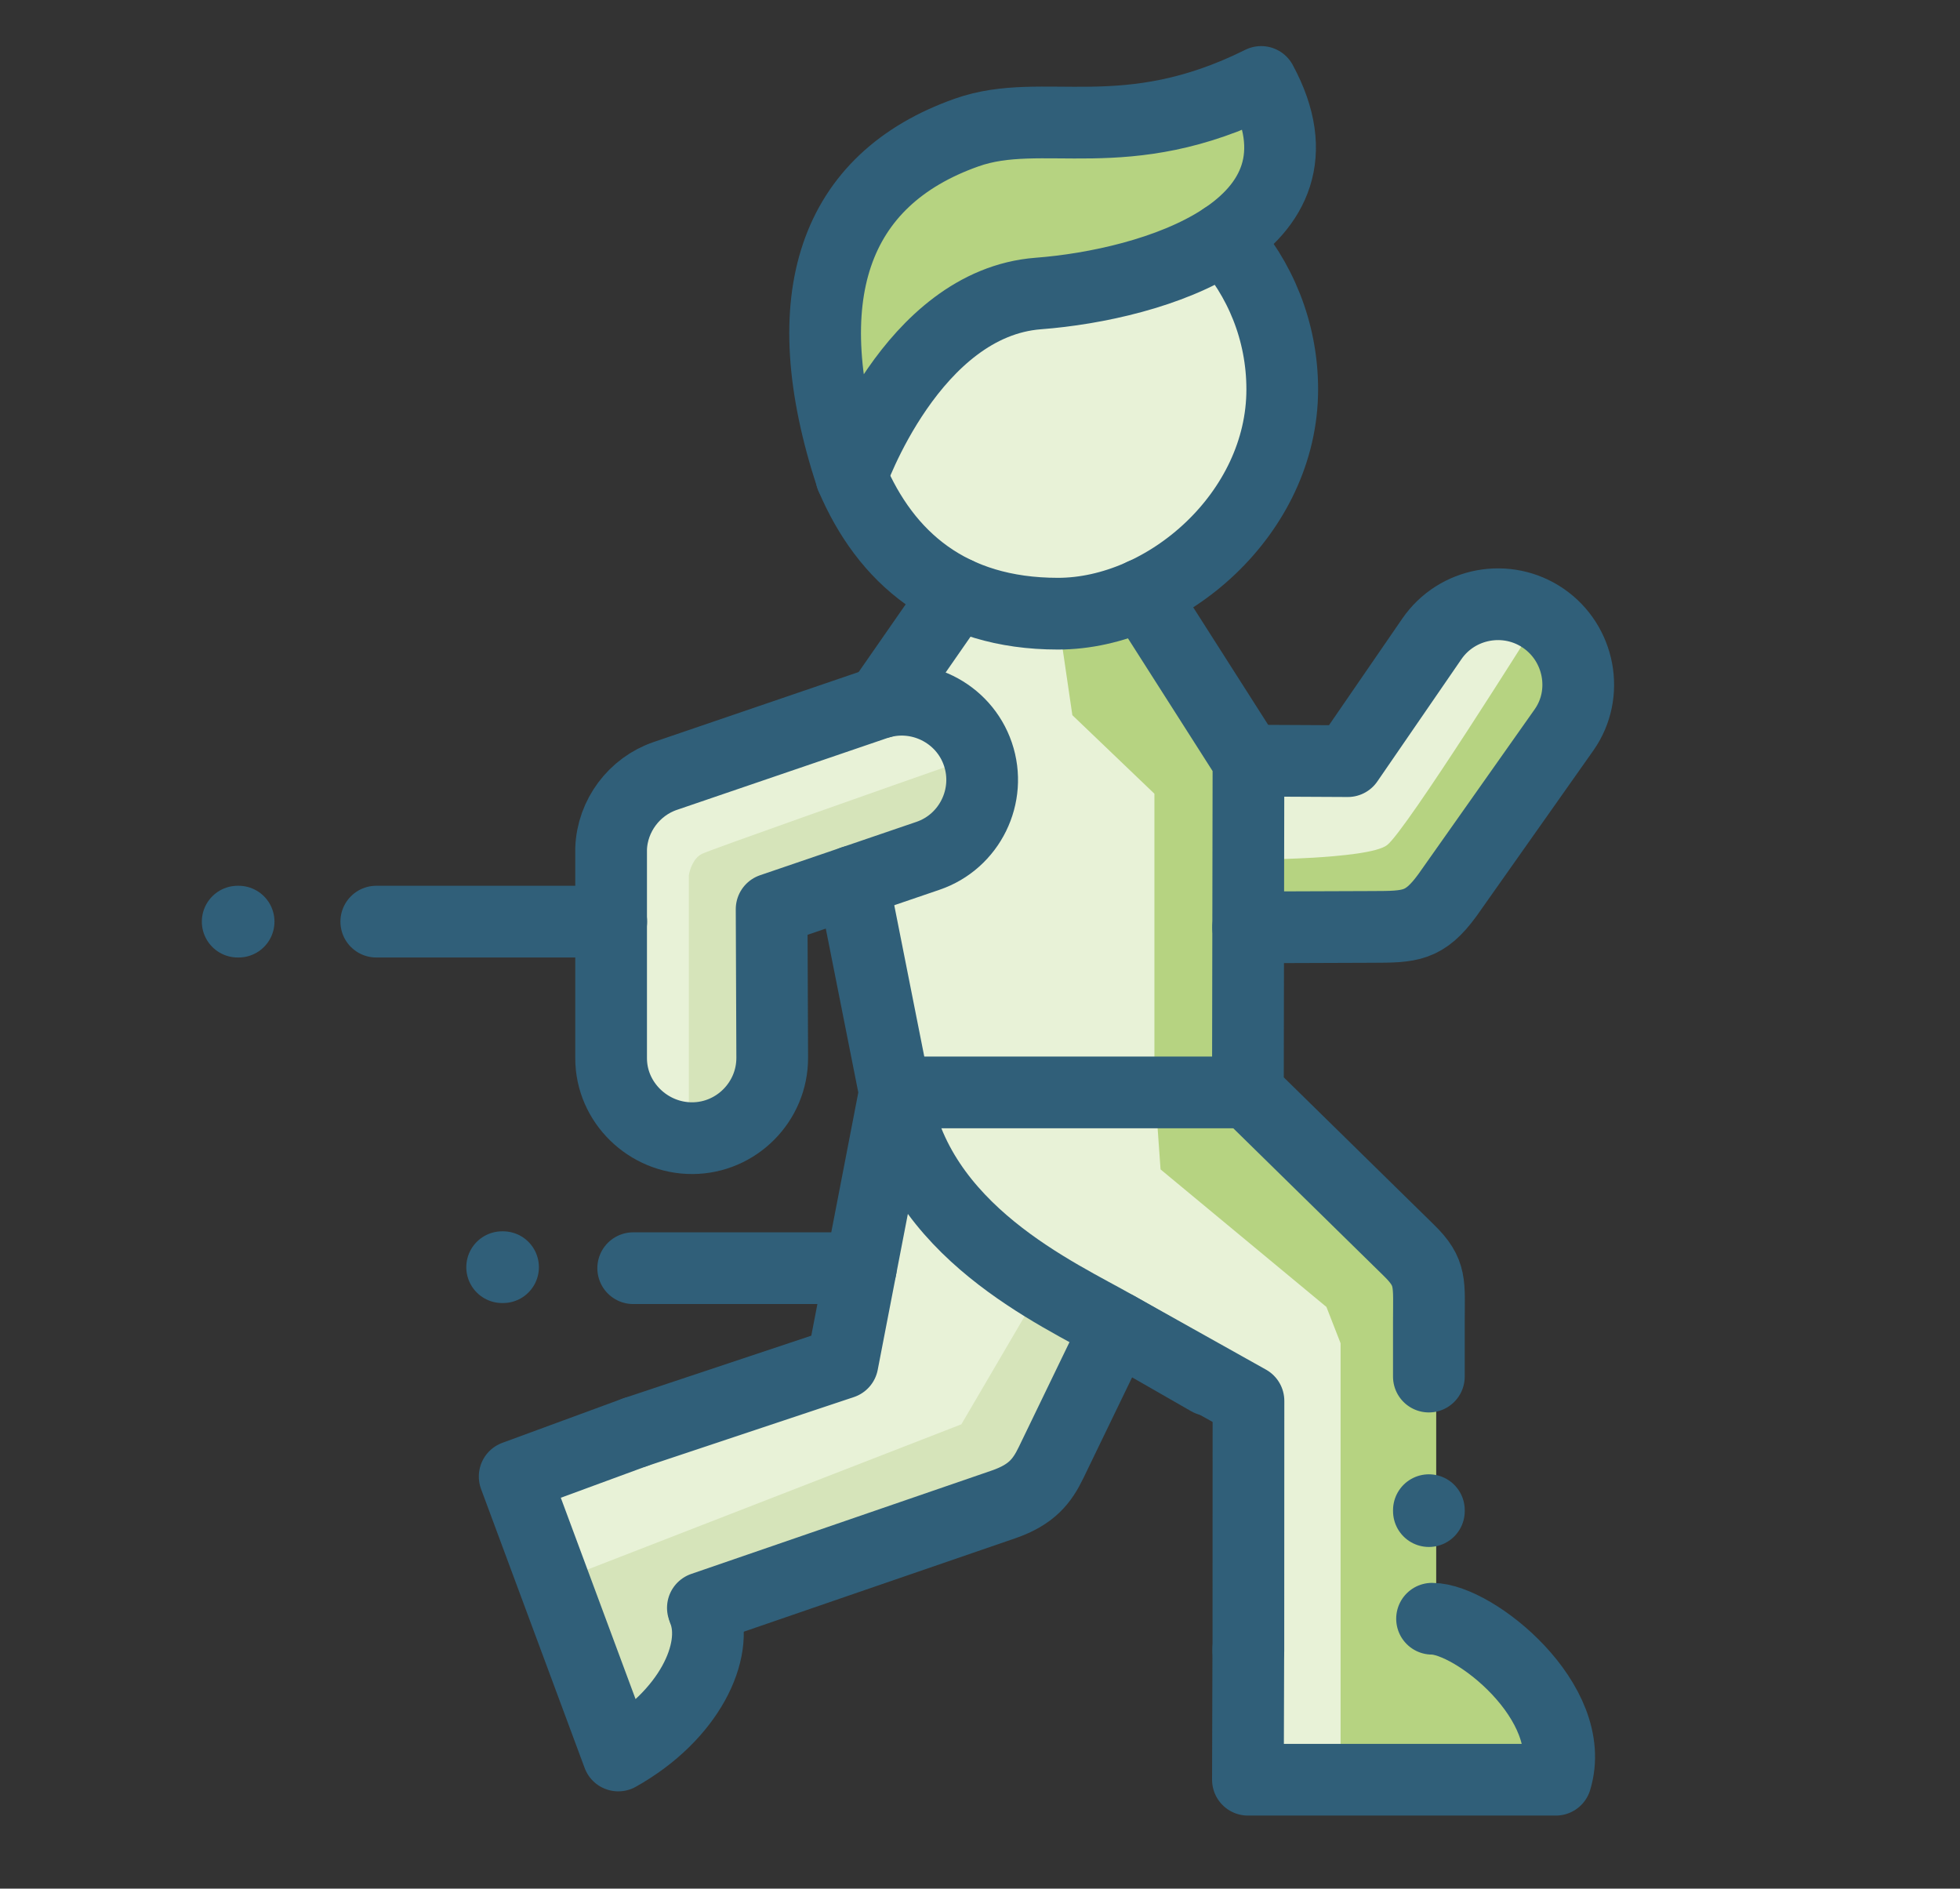 <svg width="82" height="79" viewBox="0 0 82 79" fill="none" xmlns="http://www.w3.org/2000/svg">
<rect x="0" y="0" width="82" height="79" fill="#333333" stroke="none"/>
<path d="M25.15 72.208L22.017 61.212L25.15 60.164L35.131 56.41L36.871 50.687L37.557 44.231L35.68 36.893L32.658 38.096L32.338 43.224C31.911 44.399 31.019 46.795 30.873 46.978C30.69 47.207 28.309 48.077 27.082 47.848C26.101 47.665 25.568 45.819 25.424 44.918V36.494L27.082 32.626L38.146 28.464C38.602 27.182 39.495 24.565 39.41 24.355C39.326 24.144 36.706 20.895 35.406 19.297L36.565 17.032L41.781 12.817L51.752 10.288L52.634 12.027C52.95 14.31 53.508 19.107 53.213 20.035C52.918 20.962 50.023 24.148 48.613 25.625L51.752 31.944L56.319 31.687L58.22 29.272L61.97 25.317C62.433 25.3 63.799 25.45 65.567 26.19C67.334 26.93 66.919 28.827 66.491 29.683L61.11 36.893C60.515 37.43 59.177 38.504 58.585 38.504C57.993 38.504 54.571 38.94 52.934 39.157V46.197L57.309 50.039L60.028 55.242V67.242C61.072 67.853 63.433 69.465 64.521 71.026C65.609 72.586 64.974 74.159 64.521 74.75L52.284 75.163L51.752 58.788L47.023 56.128L46.018 56.719L43.121 62.749L30.056 67.242C29.84 68.306 29.359 70.47 29.17 70.612C28.98 70.753 27.278 72.326 26.45 73.094L25.15 72.208Z" fill="#E8F2D7"/>
<path d="M40.22 59.578L43.264 54.381L46.623 56.678L44.47 61.473L40.507 63.426L29.539 67.331C29.443 68.259 29.125 70.34 28.62 71.236C28.114 72.132 26.533 72.566 25.806 72.671L23.882 65.924L40.22 59.578Z" fill="#D6E4BA"/>
<path d="M28.819 36.616V46.974L31.865 46.557L32.346 38.797L34.334 37.642L40.62 35.045V31.71C37.017 32.971 29.723 35.539 29.364 35.718C29.005 35.898 28.851 36.392 28.819 36.616Z" fill="#D6E4BA"/>
<path d="M40.117 13.637L34.928 17.307L34.633 9.671C35.491 8.757 37.341 6.828 37.881 6.423C38.421 6.018 44.097 5.101 46.867 4.693H52.858L53.279 6.423C52.942 7.393 52.216 9.401 52.014 9.671C51.761 10.009 49.145 11.274 48.554 11.359C48.082 11.426 42.733 12.906 40.117 13.637Z" fill="#B6D381"/>
<path d="M44.864 29.915L44.325 26.237L48.297 25.482L49.604 27.816L51.827 31.519L52.493 34.668L52.234 44.557L53.271 47.076L59.457 53.41L60.086 56.854V66.818L61.568 68.373L64.938 74.114H56.086V70.966V56.187L55.494 54.669L48.554 48.915L48.297 45.314V33.201L44.864 29.915Z" fill="#B6D381"/>
<path d="M58.028 35.352C57.231 35.959 52.182 35.959 52.182 35.959C52.501 37.116 53.267 39.366 53.778 39.11C54.288 38.855 58.086 38.525 59.921 38.392L63.711 33.844L66.583 28.02L64.19 26.185C64.19 26.185 58.826 34.745 58.028 35.352Z" fill="#B6D381"/>
<path d="M40.912 31.543C41.507 33.29 40.568 35.205 38.821 35.799L32.282 38.03L32.307 44.238C32.315 46.084 30.811 47.601 28.966 47.609C27.125 47.617 25.567 46.116 25.567 44.267V35.5C25.616 34.126 26.531 32.9 27.834 32.457L36.652 29.447C38.399 28.853 40.318 29.796 40.912 31.543Z" stroke="#305F79" stroke-width="3" stroke-miterlimit="10" stroke-linecap="round" stroke-linejoin="round"/>
<path d="M35.619 19.941C35.619 19.941 38.132 12.683 43.441 12.277C48.196 11.916 56.08 9.559 52.763 3.428C47.061 6.27 43.65 4.408 40.44 5.544C34.897 7.504 33.143 12.417 35.619 19.941Z" stroke="#305F79" stroke-width="3" stroke-miterlimit="10" stroke-linecap="round" stroke-linejoin="round"/>
<path d="M51.201 9.968C52.718 11.637 53.645 13.856 53.645 16.288C53.645 21.471 48.795 25.67 44.261 25.67C39.731 25.67 37.046 23.308 35.619 19.941" stroke="#305F79" stroke-width="3" stroke-miterlimit="10" stroke-linecap="round" stroke-linejoin="round"/>
<path d="M52.23 31.817L56.387 31.838L59.904 26.724C60.95 25.203 63.049 24.817 64.57 25.863C66.091 26.909 66.496 29.02 65.435 30.529L60.556 37.443C59.593 38.764 58.99 38.768 57.424 38.772L52.218 38.791" stroke="#305F79" stroke-width="3" stroke-miterlimit="10" stroke-linecap="round" stroke-linejoin="round"/>
<path d="M37.435 45.694H52.205" stroke="#305F79" stroke-width="3" stroke-miterlimit="10" stroke-linecap="round" stroke-linejoin="round"/>
<path d="M52.225 68.974L52.209 74.444H65.09C66.073 71.221 61.679 67.71 59.912 67.71" stroke="#305F79" stroke-width="3" stroke-miterlimit="10" stroke-linecap="round" stroke-linejoin="round"/>
<path d="M26.575 59.907L21.532 61.761L25.866 73.431C28.838 71.766 30.092 69.056 29.457 67.403" stroke="#305F79" stroke-width="3" stroke-miterlimit="10" stroke-linecap="round" stroke-linejoin="round"/>
<path d="M36.867 29.381L40.044 24.809M26.577 59.907L35.248 57.016L37.437 45.694L35.686 36.869M52.228 69.067L52.232 58.599L46.714 55.511L43.976 61.174C43.599 61.953 43.164 62.519 41.992 62.925L29.406 67.255M47.796 24.862L52.232 31.817L52.208 45.694L58.947 52.304C59.906 53.243 59.779 53.673 59.779 55.301V57.581" stroke="#305F79" stroke-width="3" stroke-miterlimit="10" stroke-linecap="round" stroke-linejoin="round"/>
<path d="M26.491 53.047H36.014" stroke="#305F79" stroke-width="3" stroke-miterlimit="10" stroke-linecap="round" stroke-linejoin="round"/>
<path d="M21.046 53.005H21.008" stroke="#305F79" stroke-width="3" stroke-miterlimit="10" stroke-linecap="round" stroke-linejoin="round"/>
<path d="M37.435 45.694C38.291 51.505 44.314 54.133 46.712 55.511L50.582 57.73" stroke="#305F79" stroke-width="3" stroke-miterlimit="10" stroke-linecap="round" stroke-linejoin="round"/>
<path d="M15.742 38.551H25.573" stroke="#305F79" stroke-width="3" stroke-miterlimit="10" stroke-linecap="round" stroke-linejoin="round"/>
<path d="M9.944 38.551H9.983" stroke="#305F79" stroke-width="3" stroke-miterlimit="10" stroke-linecap="round" stroke-linejoin="round"/>
<path d="M59.78 63.169V63.208" stroke="#305F79" stroke-width="3" stroke-miterlimit="10" stroke-linecap="round" stroke-linejoin="round"/>
</svg>

